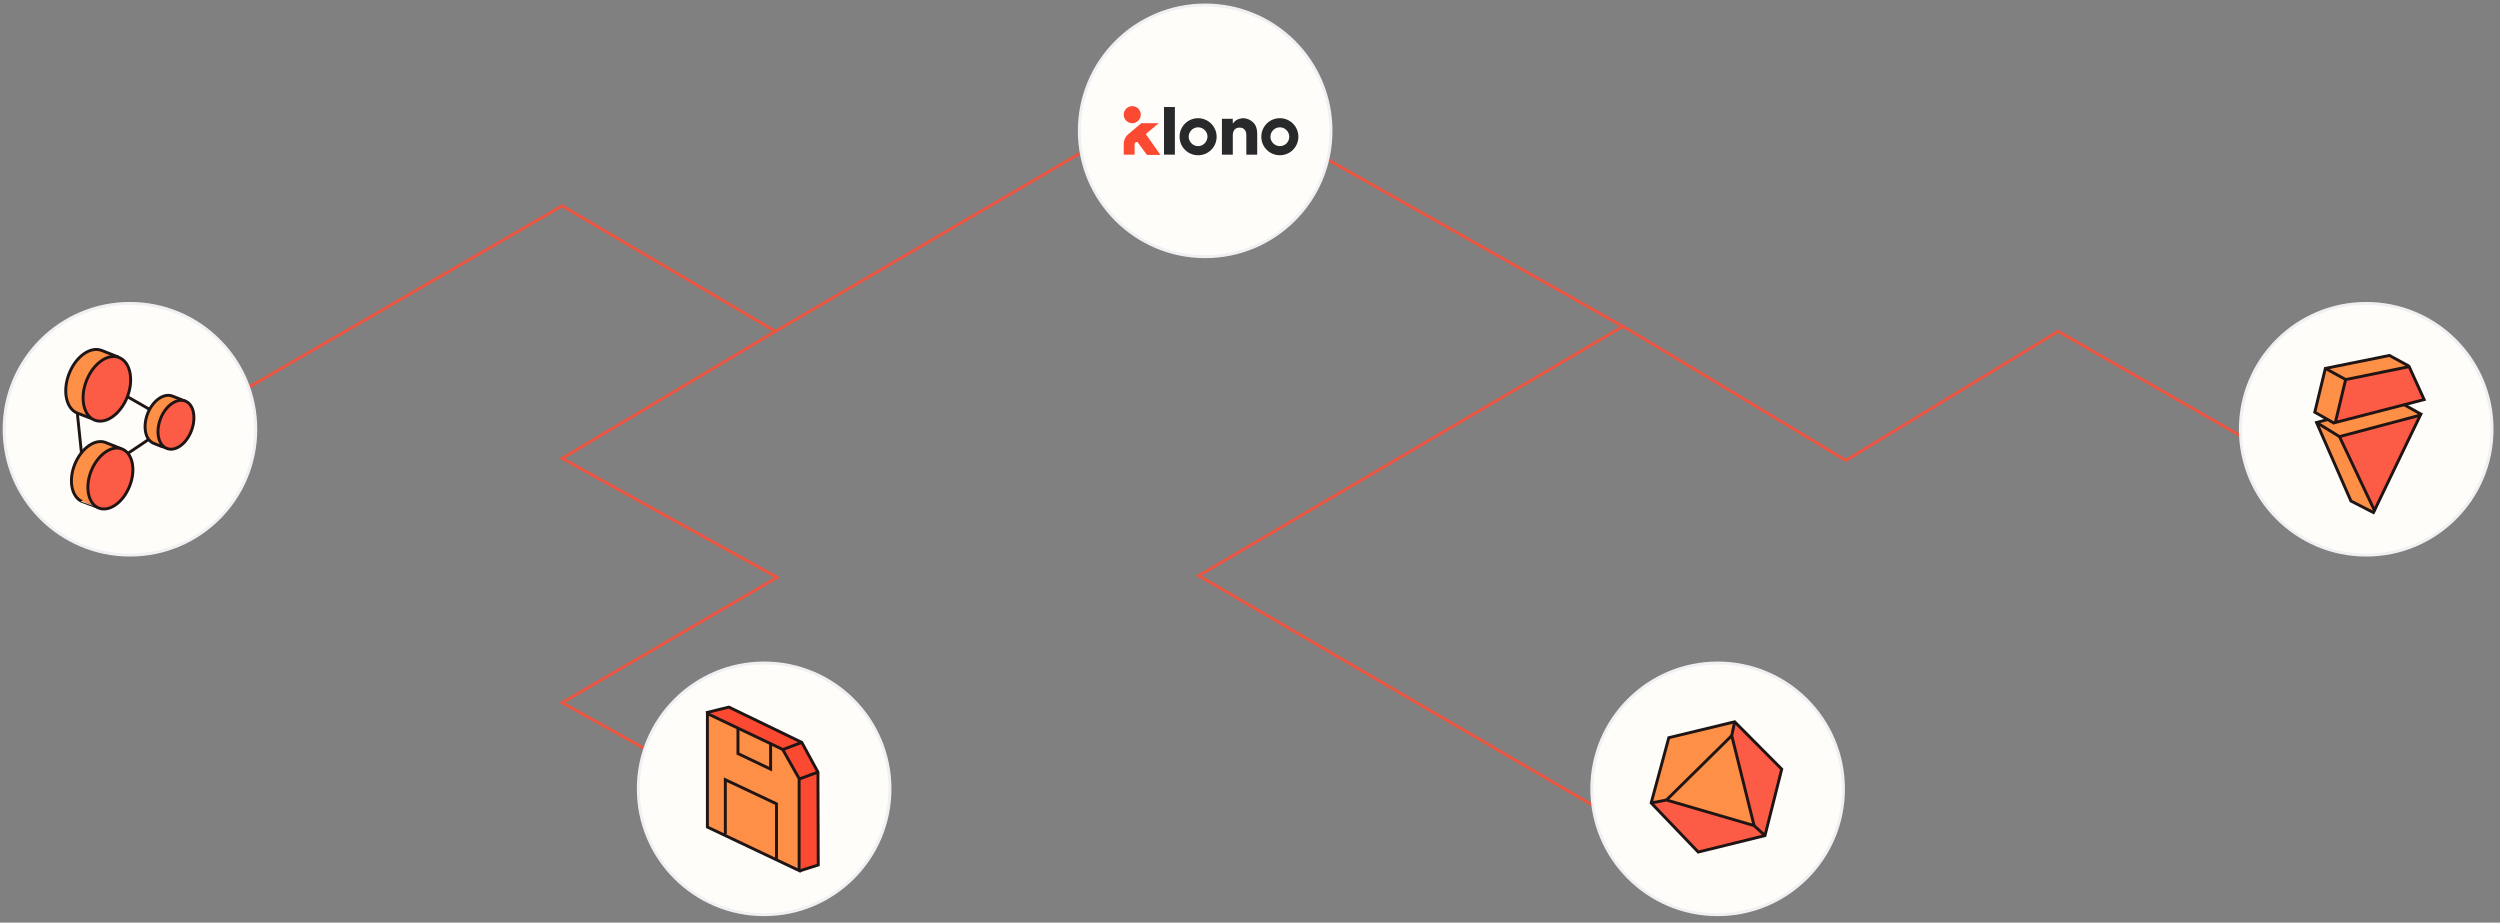 <?xml version="1.0" encoding="utf-8"?>
<!-- Generator: Adobe Illustrator 25.0.0, SVG Export Plug-In . SVG Version: 6.00 Build 0)  -->
<svg version="1.1" id="Capa_1" xmlns="http://www.w3.org/2000/svg" xmlns:xlink="http://www.w3.org/1999/xlink" x="0px" y="0px"
	 width="850.3px" height="313.8px" viewBox="0 0 850.3 313.8" style="enable-background:new 0 0 850.3 313.8;" xml:space="preserve"
	>
<rect x="0" y="0" width="850.3" height="313.8" fill="#808080" stroke="none"/>
<style type="text/css">
	.st0{opacity:0.9;}
	.st1{fill:none;stroke:#F84F39;stroke-miterlimit:10;}
	.st2{fill:#FFFDF9;stroke:#F0EFF2;stroke-miterlimit:10;}
	.st3{fill:#28292B;}
	.st4{fill:#FC4931;}
	.st5{fill:#FC5B45;}
	.st6{fill:#FD8F47;}
	.st7{fill:none;stroke:#201515;stroke-miterlimit:10;}
	.st8{fill:#FD8F47;stroke:#201515;stroke-miterlimit:10;}
	.st9{fill:#FC5B45;stroke:#201515;stroke-miterlimit:10;}
	.st10{fill:#FC4931;stroke:#201515;stroke-miterlimit:10;}
</style>
<g>
	<g class="st0">
		<polyline class="st1" points="371.5,49.7 263.7,112.7 191.2,70 76,136.7 		"/>
		<polyline class="st1" points="263.7,112.7 191.2,155.9 264.3,196.4 191.2,239 243.8,268.3 		"/>
		<polyline class="st1" points="551,279.3 407.7,195.8 552,111 		"/>
		<line class="st1" x1="448.8" y1="52.7" x2="554.9" y2="112.7"/>
		<polyline class="st1" points="554.9,112.7 627.8,156.6 700,112.7 770.9,153.3 		"/>
	</g>
	<g>
		<g>
			<circle class="st2" cx="409.9" cy="44.5" r="42.8"/>
			<g>
				<g>
					<g>
						<path class="st3" d="M426.3,41.7c0.9,0.9,1.3,2.2,1.3,3.8v7.1h-3.7V46c0-0.8-0.2-1.5-0.6-1.9c-0.4-0.5-1-0.7-1.7-0.7
							s-1.3,0.2-1.7,0.7c-0.4,0.5-0.6,1.1-0.6,1.9v6.6h-3.7V40.4h3.7V42c0.4-0.5,0.9-1,1.5-1.3c0.6-0.3,1.4-0.5,2.2-0.5
							C424.3,40.3,425.4,40.8,426.3,41.7z"/>
						<path class="st3" d="M407.5,40.2c-3.5,0-6.3,2.8-6.3,6.3c0,3.5,2.8,6.3,6.3,6.3c3.5,0,6.3-2.8,6.3-6.3
							C413.8,43,410.9,40.2,407.5,40.2z M407.5,49.7c-1.7,0-3.2-1.4-3.2-3.2c0-1.7,1.4-3.2,3.2-3.2c1.7,0,3.2,1.4,3.2,3.2
							C410.6,48.3,409.2,49.7,407.5,49.7z"/>
						<path class="st3" d="M435.3,40.2c-3.5,0-6.3,2.8-6.3,6.3c0,3.5,2.8,6.3,6.3,6.3c3.5,0,6.3-2.8,6.3-6.3
							C441.6,43,438.8,40.2,435.3,40.2z M435.3,49.7c-1.7,0-3.2-1.4-3.2-3.2c0-1.7,1.4-3.2,3.2-3.2c1.7,0,3.2,1.4,3.2,3.2
							C438.5,48.3,437.1,49.7,435.3,49.7z"/>
					</g>
					<path class="st4" d="M389.7,45.6l4.4-3.7h-5.9l-4.4,3.7c-1,0.8-1.6,2.1-1.6,3.4v3.6h3.7V49c0-0.3,0.2-0.5,0.3-0.5
						c0.1-0.1,0.2-0.2,0.4-0.2c0.3,0,0.5,0.2,0.5,0.3l3,4.1h4.6L389.7,45.6z"/>
					<path class="st4" d="M388,39c0,1.6-1.3,2.9-2.9,2.9c-1.6,0-2.9-1.3-2.9-2.9c0-1.6,1.3-2.9,2.9-2.9C386.7,36.1,388,37.4,388,39z
						"/>
					<path class="st3" d="M399.6,36.4v16.2h-3.7V36.4H399.6z"/>
				</g>
			</g>
		</g>
	</g>
	<circle class="st2" cx="44.2" cy="146" r="42.8"/>
	<circle class="st2" cx="804.8" cy="146" r="42.8"/>
	<circle class="st2" cx="259.9" cy="268.3" r="42.8"/>
	<circle class="st2" cx="584.2" cy="268.3" r="42.8"/>
	<g>
		<polygon class="st5" points="561.6,273.1 577.6,289.8 600.3,284.2 606,261.9 590,245.5 575.4,252.3 		"/>
		<polygon class="st6" points="561.3,273 567.9,250.8 590,245.5 589,250.2 596.6,280.8 567.2,272 		"/>
		<polygon class="st7" points="567.6,250.9 590,245.5 606,261.6 600.3,284.2 577.6,289.8 561.6,273.1 		"/>
		<polyline class="st7" points="561.6,273.1 566.8,272.1 596.6,280.8 600.3,284.2 		"/>
		<polyline class="st7" points="590,245.5 589,250.2 596.6,280.8 		"/>
		<line class="st7" x1="566.8" y1="272.1" x2="589" y2="250.2"/>
	</g>
	<g>
		<g>
			<polygon class="st8" points="799.6,170.4 807.2,174.3 809.8,168.2 823.3,140.8 815.5,136.4 787.9,143.7 			"/>
			<polygon class="st9" points="807.6,173.6 823.2,141.2 795.7,148.5 			"/>
			<line class="st10" x1="787.9" y1="143.7" x2="795.7" y2="148.5"/>
		</g>
		<g>
			<polyline class="st8" points="819.3,124.5 812.7,120.9 790.9,125.3 787.3,140.2 794,144 			"/>
			<polygon class="st9" points="824.5,135.9 819.4,124.7 797.8,129.1 794.3,143.7 			"/>
			<line class="st10" x1="797.8" y1="129.1" x2="790.9" y2="125.3"/>
		</g>
	</g>
	<g>
		<g>
			<path class="st8" d="M26.3,140.5c-3.8-1.5-5.1-7.5-2.8-13.4c2.3-5.9,7.3-9.4,11.1-7.9c3.8,1.5,5.3,2.1,5.3,2.1l-8.5,21.1
				C31.5,142.5,29.3,141.7,26.3,140.5z"/>
			<path class="st9" d="M32.2,142.9c-3.8-1.5-5.1-7.5-2.8-13.4c2.3-5.9,7.3-9.4,11.1-7.9c3.8,1.5,5.1,7.5,2.8,13.4
				C41,140.8,36.1,144.4,32.2,142.9z"/>
		</g>
		<g>
			<path class="st8" d="M28,170.6c-3.6-1.4-4.8-7.1-2.6-12.6c2.2-5.5,6.9-8.9,10.5-7.5c3.6,1.4,5,2,5,2l-8,19.9
				C32.9,172.4,30.9,171.7,28,170.6z"/>
			<path class="st9" d="M33.6,172.8c-3.6-1.4-4.8-7.1-2.6-12.6c2.2-5.5,6.9-8.9,10.5-7.5c3.6,1.4,4.8,7.1,2.6,12.6
				C41.9,170.9,37.2,174.2,33.6,172.8z"/>
		</g>
		<g>
			<path class="st8" d="M52.3,150.8c-2.9-1.1-3.8-5.7-2.1-10.1c1.7-4.4,5.5-7.1,8.4-6c2.9,1.1,4,1.6,4,1.6l-6.4,16
				C56.1,152.3,54.5,151.7,52.3,150.8z"/>
			<path class="st9" d="M56.7,152.5c-2.9-1.1-3.8-5.7-2.1-10.1c1.7-4.4,5.5-7.1,8.4-6c2.9,1.1,3.8,5.7,2.1,10.1
				C63.4,151,59.6,153.7,56.7,152.5z"/>
		</g>
		<line class="st9" x1="43.5" y1="154.2" x2="50.8" y2="149.3"/>
		<line class="st9" x1="50.8" y1="139.2" x2="43.3" y2="134.9"/>
		<line class="st9" x1="26.3" y1="140.5" x2="27.7" y2="154"/>
	</g>
	<g>
		<polygon class="st4" points="278.6,294 272.3,296.1 266.3,254.8 240.6,242.3 247.5,240.6 272.7,252.5 278.2,262.6 		"/>
		<polygon class="st7" points="278.3,294.2 272.3,296.1 245.5,280.5 240.6,242.3 247.9,240.5 272.7,252.5 278.2,262.6 		"/>
		<path class="st6" d="M240.6,242.7v38.6l31.2,14.8v-31.3l-5.9-10L240.6,242.7z"/>
		<path class="st7" d="M240.6,242.7v38.6l31.2,14.8v-31.3l-5.6-9.9L240.6,242.7z"/>
		<path class="st7" d="M264.1,292.3v-18.9l-17.4-8.2v18.5"/>
		<path class="st7" d="M251,247.7v8.6l11.1,5.3v-8.6"/>
		<line class="st10" x1="278.2" y1="262.6" x2="272" y2="264.9"/>
		<line class="st10" x1="272.7" y1="252.5" x2="266.1" y2="255"/>
	</g>
</g>
</svg>
